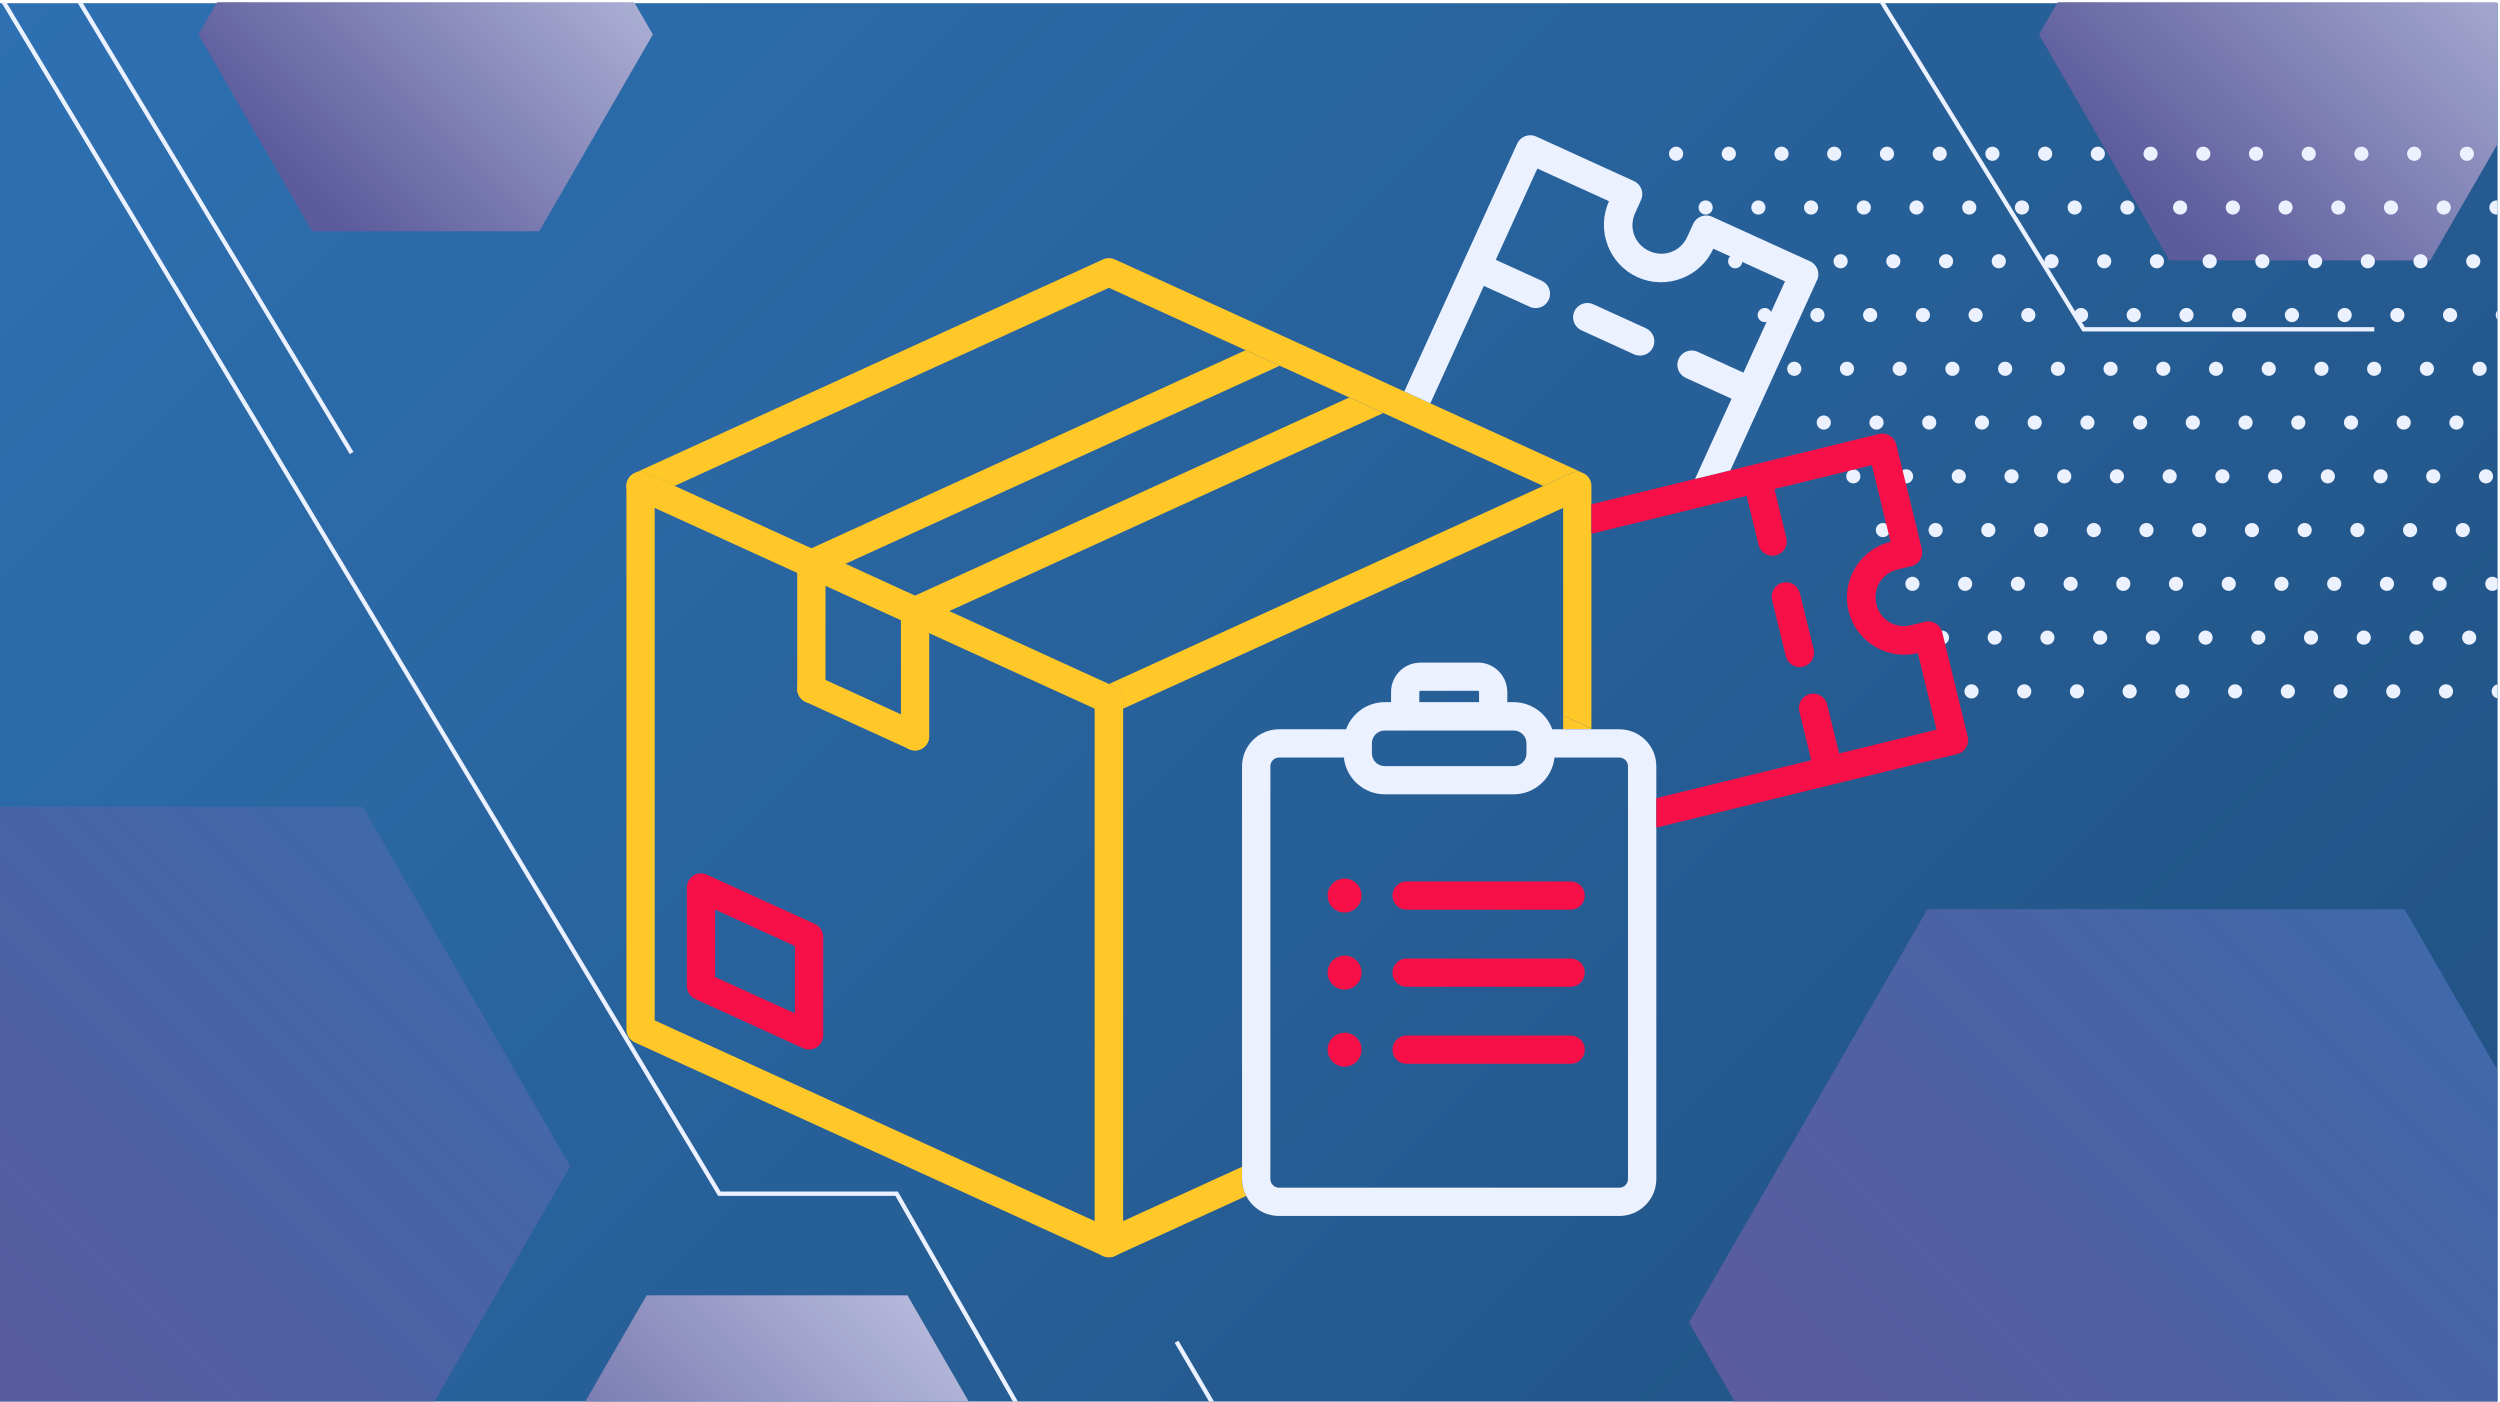 <?xml version="1.0" encoding="UTF-8"?><svg xmlns="http://www.w3.org/2000/svg" xmlns:xlink="http://www.w3.org/1999/xlink" viewBox="0 0 660 370"><defs><style>.cls-1{fill:url(#Dégradé_sans_nom_9);filter:url(#drop-shadow-5);}.cls-1,.cls-2,.cls-3,.cls-4,.cls-5,.cls-6,.cls-7,.cls-8,.cls-9,.cls-10,.cls-11,.cls-12,.cls-13,.cls-14,.cls-15,.cls-16{stroke-width:0px;}.cls-2{fill:url(#Dégradé_sans_nom_7);filter:url(#drop-shadow-1);}.cls-17,.cls-18{stroke-width:1.06px;}.cls-17,.cls-18,.cls-3,.cls-19,.cls-20,.cls-21,.cls-22{fill:none;}.cls-17,.cls-18,.cls-19,.cls-20,.cls-21,.cls-22{stroke-miterlimit:10;}.cls-17,.cls-21{stroke:#191829;}.cls-18,.cls-22{stroke:#ebf1ff;}.cls-23{clip-path:url(#clippath);}.cls-19{filter:url(#drop-shadow-9);stroke:url(#linear-gradient);stroke-width:3.42px;}.cls-24{mix-blend-mode:multiply;}.cls-4{fill:url(#Dégradé_sans_nom_9-5);filter:url(#drop-shadow-40);}.cls-5{fill:url(#Dégradé_sans_nom_9-3);filter:url(#drop-shadow-15);}.cls-6{fill:url(#Dégradé_sans_nom_9-4);filter:url(#drop-shadow-18);}.cls-7{fill:url(#Dégradé_sans_nom_9-2);filter:url(#drop-shadow-14);}.cls-8{fill:url(#Dégradé_sans_nom_7-3);filter:url(#drop-shadow-19);}.cls-9{fill:url(#Dégradé_sans_nom_7-2);filter:url(#drop-shadow-13);}.cls-10{fill:url(#Dégradé_sans_nom_7-4);filter:url(#drop-shadow-23);}.cls-11{fill:url(#Dégradé_sans_nom_7-5);filter:url(#drop-shadow-35);}.cls-25{clip-path:url(#clippath-1);}.cls-26{clip-path:url(#clippath-3);}.cls-27{clip-path:url(#clippath-2);}.cls-12{fill:url(#Dégradé_sans_nom_2);}.cls-20{filter:url(#drop-shadow-43);stroke:url(#linear-gradient-2);stroke-width:3.17px;}.cls-21,.cls-22{stroke-width:1.14px;}.cls-28{isolation:isolate;}.cls-13{fill:#f71047;}.cls-14{fill:#54528c;}.cls-15{fill:#ffc828;}.cls-16{fill:#ebf1ff;}</style><clipPath id="clippath"><rect class="cls-3" x="-710.64" y=".56" width="660" height="370"/></clipPath><linearGradient id="Dégradé_sans_nom_7" x1="-103.48" y1="-22.68" x2="123.1" y2="203.9" gradientUnits="userSpaceOnUse"><stop offset="0" stop-color="#5c5b9c"/><stop offset="1" stop-color="#2e71b3"/></linearGradient><filter id="drop-shadow-1" filterUnits="userSpaceOnUse"><feOffset dx="9.11" dy="9.11"/><feGaussianBlur result="blur" stdDeviation="11.39"/><feFlood flood-color="#000" flood-opacity=".4"/><feComposite in2="blur" operator="in"/><feComposite in="SourceGraphic"/></filter><linearGradient id="Dégradé_sans_nom_9" x1="-98.17" y1="194.49" x2="-2.78" y2="289.88" gradientUnits="userSpaceOnUse"><stop offset="0" stop-color="#5c5b9c"/><stop offset="1" stop-color="#ebf1ff"/></linearGradient><filter id="drop-shadow-5" filterUnits="userSpaceOnUse"><feOffset dx="9.11" dy="9.11"/><feGaussianBlur result="blur-2" stdDeviation="11.39"/><feFlood flood-color="#000" flood-opacity=".4"/><feComposite in2="blur-2" operator="in"/><feComposite in="SourceGraphic"/></filter><linearGradient id="linear-gradient" x1="-103.33" y1="464.49" x2="133.5" y2="464.49" gradientUnits="userSpaceOnUse"><stop offset="0" stop-color="#5c5b9c"/><stop offset="1" stop-color="#77009c"/></linearGradient><filter id="drop-shadow-9" filterUnits="userSpaceOnUse"><feOffset dx="9.11" dy="9.11"/><feGaussianBlur result="blur-3" stdDeviation="11.39"/><feFlood flood-color="#000" flood-opacity=".4"/><feComposite in2="blur-3" operator="in"/><feComposite in="SourceGraphic"/></filter><clipPath id="clippath-1"><rect class="cls-3" x="-.64" y=".56" width="660" height="370"/></clipPath><linearGradient id="Dégradé_sans_nom_2" x1="58.28" y1="-82.37" x2="529.44" y2="388.78" gradientUnits="userSpaceOnUse"><stop offset="0" stop-color="#2e71b3"/><stop offset="1" stop-color="#225486"/></linearGradient><linearGradient id="Dégradé_sans_nom_7-2" x1="107.89" y1="-236.95" x2="334.46" y2="-10.37" gradientTransform="translate(202.55 472.9) rotate(-90)" xlink:href="#Dégradé_sans_nom_7"/><filter id="drop-shadow-13" filterUnits="userSpaceOnUse"><feOffset dx="9.11" dy="9.11"/><feGaussianBlur result="blur-4" stdDeviation="11.39"/><feFlood flood-color="#000" flood-opacity=".4"/><feComposite in2="blur-4" operator="in"/><feComposite in="SourceGraphic"/></filter><linearGradient id="Dégradé_sans_nom_9-2" x1="38.76" y1="-48.16" x2="181.17" y2="94.25" gradientTransform="translate(202.55 472.9) rotate(-90)" xlink:href="#Dégradé_sans_nom_9"/><filter id="drop-shadow-14" filterUnits="userSpaceOnUse"><feOffset dx="9.11" dy="9.11"/><feGaussianBlur result="blur-5" stdDeviation="11.39"/><feFlood flood-color="#000" flood-opacity=".4"/><feComposite in2="blur-5" operator="in"/><feComposite in="SourceGraphic"/></filter><linearGradient id="Dégradé_sans_nom_9-3" x1="431.27" y1="353.88" x2="573.68" y2="496.29" gradientTransform="translate(202.55 472.9) rotate(-90)" xlink:href="#Dégradé_sans_nom_9"/><filter id="drop-shadow-15" filterUnits="userSpaceOnUse"><feOffset dx="9.11" dy="9.11"/><feGaussianBlur result="blur-6" stdDeviation="11.39"/><feFlood flood-color="#000" flood-opacity=".4"/><feComposite in2="blur-6" operator="in"/><feComposite in="SourceGraphic"/></filter><linearGradient id="Dégradé_sans_nom_9-4" x1="436.64" y1="-135.55" x2="560.67" y2="-11.52" gradientTransform="translate(202.55 472.9) rotate(-90)" xlink:href="#Dégradé_sans_nom_9"/><filter id="drop-shadow-18" filterUnits="userSpaceOnUse"><feOffset dx="9.11" dy="9.11"/><feGaussianBlur result="blur-7" stdDeviation="11.39"/><feFlood flood-color="#000" flood-opacity=".4"/><feComposite in2="blur-7" operator="in"/><feComposite in="SourceGraphic"/></filter><linearGradient id="Dégradé_sans_nom_7-3" x1="56.79" y1="284.04" x2="317.2" y2="544.45" gradientTransform="translate(202.55 472.9) rotate(-90)" xlink:href="#Dégradé_sans_nom_7"/><filter id="drop-shadow-19" filterUnits="userSpaceOnUse"><feOffset dx="9.11" dy="9.11"/><feGaussianBlur result="blur-8" stdDeviation="11.39"/><feFlood flood-color="#000" flood-opacity=".4"/><feComposite in2="blur-8" operator="in"/><feComposite in="SourceGraphic"/></filter><clipPath id="clippath-2"><rect class="cls-3" x="-710.64" y="420.56" width="660" height="370"/></clipPath><linearGradient id="Dégradé_sans_nom_7-4" y1="397.32" y2="623.9" xlink:href="#Dégradé_sans_nom_7"/><filter id="drop-shadow-23" filterUnits="userSpaceOnUse"><feOffset dx="9.11" dy="9.11"/><feGaussianBlur result="blur-9" stdDeviation="11.39"/><feFlood flood-color="#000" flood-opacity=".4"/><feComposite in2="blur-9" operator="in"/><feComposite in="SourceGraphic"/></filter><clipPath id="clippath-3"><rect class="cls-3" x="-.64" y="420.56" width="660" height="370"/></clipPath><linearGradient id="Dégradé_sans_nom_7-5" x1="87.54" y1="302.1" x2="297.75" y2="512.31" xlink:href="#Dégradé_sans_nom_7"/><filter id="drop-shadow-35" filterUnits="userSpaceOnUse"><feOffset dx="8.46" dy="8.46"/><feGaussianBlur result="blur-10" stdDeviation="10.57"/><feFlood flood-color="#000" flood-opacity=".4"/><feComposite in2="blur-10" operator="in"/><feComposite in="SourceGraphic"/></filter><linearGradient id="Dégradé_sans_nom_9-5" x1="455.55" y1="377.28" x2="570.62" y2="492.35" xlink:href="#Dégradé_sans_nom_9"/><filter id="drop-shadow-40" filterUnits="userSpaceOnUse"><feOffset dx="8.46" dy="8.46"/><feGaussianBlur result="blur-11" stdDeviation="10.57"/><feFlood flood-color="#000" flood-opacity=".4"/><feComposite in2="blur-11" operator="in"/><feComposite in="SourceGraphic"/></filter><linearGradient id="linear-gradient-2" x1="-175.94" y1="353.17" x2="43.79" y2="353.17" xlink:href="#linear-gradient"/><filter id="drop-shadow-43" filterUnits="userSpaceOnUse"><feOffset dx="8.46" dy="8.46"/><feGaussianBlur result="blur-12" stdDeviation="10.57"/><feFlood flood-color="#000" flood-opacity=".4"/><feComposite in2="blur-12" operator="in"/><feComposite in="SourceGraphic"/></filter></defs><g class="cls-28"><g id="Calque_4"><g class="cls-23"><g class="cls-24"><polygon class="cls-2" points="57.65 98.35 57.65 -11.23 -37.24 -66.01 -132.13 -11.23 -132.13 98.35 -37.24 153.13 57.65 98.35"/><polygon class="cls-1" points="-30.33 245.45 -30.33 199.31 -70.28 176.25 -110.24 199.31 -110.24 245.45 -70.28 268.51 -30.33 245.45"/><polygon class="cls-19" points="131.79 531.87 131.79 397.11 15.09 329.73 -101.62 397.11 -101.62 531.87 15.09 599.25 131.79 531.87"/><polyline class="cls-22" points="-132.13 434.62 -132.13 357.89 -43.6 303.3 -43.6 222.15 62.39 165.07"/><line class="cls-21" x1="16.4" y1="177.64" x2="156.11" y2="95.9"/><rect class="cls-3" x="-838.06" y="-148.05" width="854.46" height="569.64"/></g></g><g class="cls-25"><rect class="cls-12" x="-8.42" y=".85" width="669.85" height="370"/><g class="cls-24"><polygon class="cls-9" points="86.63 203.88 -22.94 203.88 -77.73 298.77 -22.94 393.67 86.63 393.67 141.42 298.77 86.63 203.88"/><polygon class="cls-7" points="230.46 332.86 161.59 332.86 127.15 392.51 161.59 452.15 230.46 452.15 264.89 392.51 230.46 332.86"/><polygon class="cls-5" points="632.5 -59.64 563.63 -59.64 529.19 0 563.63 59.64 632.5 59.64 666.93 0 632.5 -59.64"/><polygon class="cls-6" points="133.25 -51.94 73.27 -51.94 43.28 0 73.27 51.94 133.25 51.94 163.24 0 133.25 -51.94"/><polygon class="cls-8" points="625.68 230.91 499.75 230.91 436.78 339.98 499.75 449.04 625.68 449.04 688.65 339.98 625.68 230.91"/><polyline class="cls-22" points="144.23 616.55 282.38 395.05 236.71 315.13 189.9 315.13 -55.57 -93.61"/><polyline class="cls-22" points="626.82 86.93 550.09 86.93 495.5 -1.6 414.35 -1.6 357.27 -107.59"/><path class="cls-16" d="m442.49,38.72c1.03,0,1.87.84,1.87,1.87s-.84,1.87-1.87,1.87-1.87-.84-1.87-1.87.84-1.87,1.87-1.87Z"/><path class="cls-16" d="m456.41,38.72c1.03,0,1.87.84,1.87,1.87s-.84,1.87-1.87,1.87-1.87-.84-1.87-1.87.84-1.87,1.87-1.87Z"/><path class="cls-16" d="m470.33,38.72c1.03,0,1.87.84,1.87,1.87s-.84,1.87-1.87,1.87-1.87-.84-1.87-1.87.84-1.87,1.87-1.87Z"/><path class="cls-16" d="m484.24,38.72c1.03,0,1.87.84,1.87,1.87s-.84,1.87-1.87,1.87-1.87-.84-1.87-1.87.84-1.87,1.87-1.87Z"/><path class="cls-16" d="m498.16,38.72c1.03,0,1.87.84,1.87,1.87s-.84,1.87-1.87,1.87-1.87-.84-1.87-1.87.84-1.87,1.87-1.87Z"/><path class="cls-16" d="m512.08,38.72c1.03,0,1.87.84,1.87,1.87s-.84,1.87-1.87,1.87-1.87-.84-1.87-1.87.84-1.87,1.87-1.87Z"/><path class="cls-16" d="m526,38.72c1.03,0,1.87.84,1.87,1.87s-.84,1.87-1.87,1.87-1.87-.84-1.87-1.87.84-1.87,1.87-1.87Z"/><path class="cls-16" d="m539.92,38.72c1.03,0,1.87.84,1.87,1.87s-.84,1.87-1.87,1.87-1.87-.84-1.87-1.87.84-1.87,1.87-1.87Z"/><path class="cls-16" d="m553.83,38.72c1.03,0,1.87.84,1.87,1.87s-.84,1.87-1.87,1.87-1.87-.84-1.87-1.87.84-1.87,1.87-1.87Z"/><path class="cls-16" d="m567.75,38.72c1.03,0,1.87.84,1.87,1.87s-.84,1.87-1.87,1.87-1.87-.84-1.87-1.87.84-1.87,1.87-1.87Z"/><path class="cls-16" d="m581.67,38.72c1.03,0,1.87.84,1.87,1.87s-.84,1.87-1.87,1.87-1.87-.84-1.87-1.87.84-1.87,1.87-1.87Z"/><path class="cls-16" d="m595.59,38.72c1.03,0,1.87.84,1.87,1.87s-.84,1.87-1.87,1.87-1.87-.84-1.87-1.87.84-1.87,1.87-1.87Z"/><path class="cls-16" d="m609.51,38.72c1.03,0,1.87.84,1.87,1.87s-.84,1.87-1.87,1.87-1.87-.84-1.87-1.87.84-1.87,1.87-1.87Z"/><path class="cls-16" d="m623.42,38.72c1.03,0,1.87.84,1.87,1.87s-.84,1.87-1.87,1.87-1.87-.84-1.87-1.87.84-1.87,1.87-1.87Z"/><path class="cls-16" d="m637.34,38.72c1.03,0,1.87.84,1.87,1.87s-.84,1.87-1.87,1.87-1.87-.84-1.87-1.87.84-1.87,1.87-1.87Z"/><path class="cls-16" d="m651.26,38.72c1.03,0,1.87.84,1.87,1.87s-.84,1.87-1.87,1.87-1.87-.84-1.87-1.87.84-1.87,1.87-1.87Z"/><path class="cls-16" d="m450.29,52.91c1.03,0,1.87.84,1.87,1.87s-.84,1.87-1.87,1.87-1.87-.84-1.87-1.87.84-1.87,1.87-1.87Z"/><circle class="cls-16" cx="464.21" cy="54.78" r="1.87"/><path class="cls-16" d="m478.12,52.91c1.03,0,1.87.84,1.87,1.87s-.84,1.87-1.87,1.87-1.87-.84-1.87-1.87.84-1.87,1.87-1.87Z"/><circle class="cls-16" cx="492.04" cy="54.78" r="1.87"/><circle class="cls-16" cx="505.96" cy="54.78" r="1.87"/><path class="cls-16" d="m519.88,52.91c1.03,0,1.87.84,1.87,1.87s-.84,1.87-1.87,1.87-1.87-.84-1.87-1.87.84-1.87,1.87-1.87Z"/><circle class="cls-16" cx="533.8" cy="54.78" r="1.87"/><circle class="cls-16" cx="547.71" cy="54.78" r="1.87"/><path class="cls-16" d="m561.63,52.91c1.03,0,1.87.84,1.87,1.87s-.84,1.87-1.87,1.87-1.87-.84-1.87-1.87.84-1.87,1.87-1.87Z"/><circle class="cls-16" cx="575.55" cy="54.78" r="1.87"/><circle class="cls-16" cx="589.47" cy="54.78" r="1.87"/><circle class="cls-16" cx="603.39" cy="54.78" r="1.87"/><circle class="cls-16" cx="617.31" cy="54.78" r="1.87"/><path class="cls-16" d="m631.22,52.91c1.03,0,1.87.84,1.87,1.87s-.84,1.87-1.87,1.87-1.87-.84-1.87-1.87.84-1.87,1.87-1.87Z"/><circle class="cls-16" cx="645.14" cy="54.78" r="1.87"/><circle class="cls-16" cx="659.06" cy="54.78" r="1.87"/><circle class="cls-16" cx="458.09" cy="68.97" r="1.87"/><path class="cls-16" d="m472.01,67.1c1.03,0,1.87.84,1.87,1.87s-.84,1.87-1.87,1.87-1.87-.84-1.87-1.87.84-1.87,1.87-1.87Z"/><circle class="cls-16" cx="485.92" cy="68.97" r="1.87"/><circle class="cls-16" cx="499.84" cy="68.97" r="1.87"/><path class="cls-16" d="m513.76,67.1c1.03,0,1.87.84,1.87,1.87s-.84,1.87-1.87,1.87-1.87-.84-1.87-1.87.84-1.87,1.87-1.87Z"/><circle class="cls-16" cx="527.68" cy="68.97" r="1.87"/><path class="cls-16" d="m541.6,67.1c1.03,0,1.87.84,1.87,1.87s-.84,1.87-1.87,1.87-1.87-.84-1.87-1.87.84-1.87,1.87-1.87Z"/><circle class="cls-16" cx="555.51" cy="68.97" r="1.87"/><circle class="cls-16" cx="569.43" cy="68.97" r="1.87"/><path class="cls-16" d="m583.35,67.1c1.03,0,1.87.84,1.87,1.87s-.84,1.87-1.87,1.87-1.87-.84-1.87-1.87.84-1.87,1.87-1.87Z"/><circle class="cls-16" cx="597.27" cy="68.97" r="1.87"/><circle class="cls-16" cx="611.19" cy="68.97" r="1.87"/><path class="cls-16" d="m625.1,67.1c1.03,0,1.87.84,1.87,1.87s-.84,1.87-1.87,1.87-1.87-.84-1.87-1.87.84-1.87,1.87-1.87Z"/><circle class="cls-16" cx="639.02" cy="68.97" r="1.87"/><path class="cls-16" d="m652.94,67.1c1.03,0,1.87.84,1.87,1.87s-.84,1.87-1.87,1.87-1.87-.84-1.87-1.87.84-1.87,1.87-1.87Z"/><path class="cls-16" d="m465.89,81.3c1.03,0,1.87.84,1.87,1.87s-.84,1.87-1.87,1.87-1.87-.84-1.87-1.87.84-1.87,1.87-1.87Z"/><circle class="cls-16" cx="479.8" cy="83.17" r="1.87"/><path class="cls-16" d="m493.72,81.3c1.03,0,1.87.84,1.87,1.87s-.84,1.87-1.87,1.87-1.87-.84-1.87-1.87.84-1.87,1.87-1.87Z"/><circle class="cls-16" cx="507.64" cy="83.17" r="1.87"/><circle class="cls-16" cx="521.56" cy="83.17" r="1.87"/><path class="cls-16" d="m535.48,81.3c1.03,0,1.87.84,1.87,1.87s-.84,1.87-1.87,1.87-1.87-.84-1.87-1.87.84-1.87,1.87-1.87Z"/><circle class="cls-16" cx="549.4" cy="83.17" r="1.87"/><circle class="cls-16" cx="563.31" cy="83.17" r="1.87"/><path class="cls-16" d="m577.23,81.3c1.03,0,1.87.84,1.87,1.87s-.84,1.87-1.87,1.87-1.87-.84-1.87-1.87.84-1.87,1.87-1.87Z"/><circle class="cls-16" cx="591.15" cy="83.17" r="1.87"/><path class="cls-16" d="m605.07,81.3c1.03,0,1.87.84,1.87,1.87s-.84,1.87-1.87,1.87-1.87-.84-1.87-1.87.84-1.87,1.87-1.87Z"/><circle class="cls-16" cx="618.99" cy="83.17" r="1.87"/><circle class="cls-16" cx="632.9" cy="83.17" r="1.87"/><path class="cls-16" d="m646.82,81.3c1.03,0,1.87.84,1.87,1.87s-.84,1.87-1.87,1.87-1.87-.84-1.87-1.87.84-1.87,1.87-1.87Z"/><circle class="cls-16" cx="660.74" cy="83.17" r="1.87"/><circle class="cls-16" cx="473.69" cy="97.36" r="1.87"/><path class="cls-16" d="m487.6,95.49c1.03,0,1.87.84,1.87,1.87s-.84,1.87-1.87,1.87-1.87-.84-1.87-1.87.84-1.87,1.87-1.87Z"/><circle class="cls-16" cx="501.52" cy="97.36" r="1.87"/><circle class="cls-16" cx="515.44" cy="97.36" r="1.87"/><circle class="cls-16" cx="529.36" cy="97.36" r="1.87"/><circle class="cls-16" cx="543.28" cy="97.36" r="1.87"/><path class="cls-16" d="m557.19,95.49c1.03,0,1.87.84,1.87,1.87s-.84,1.87-1.87,1.87-1.87-.84-1.87-1.87.84-1.87,1.87-1.87Z"/><circle class="cls-16" cx="571.11" cy="97.36" r="1.87"/><circle class="cls-16" cx="585.03" cy="97.36" r="1.87"/><path class="cls-16" d="m598.95,95.49c1.03,0,1.87.84,1.87,1.87s-.84,1.87-1.87,1.87-1.87-.84-1.87-1.87.84-1.87,1.87-1.87Z"/><circle class="cls-16" cx="612.87" cy="97.36" r="1.87"/><circle class="cls-16" cx="626.78" cy="97.36" r="1.87"/><path class="cls-16" d="m640.7,95.49c1.03,0,1.87.84,1.87,1.87s-.84,1.87-1.87,1.87-1.87-.84-1.87-1.87.84-1.87,1.87-1.87Z"/><circle class="cls-16" cx="654.62" cy="97.36" r="1.87"/><path class="cls-16" d="m481.48,109.68c1.03,0,1.87.84,1.87,1.87s-.84,1.87-1.87,1.87-1.87-.84-1.87-1.87.84-1.87,1.87-1.87Z"/><path class="cls-16" d="m495.4,109.68c1.03,0,1.87.84,1.87,1.87s-.84,1.87-1.87,1.87-1.87-.84-1.87-1.87.84-1.87,1.87-1.87Z"/><path class="cls-16" d="m509.32,109.68c1.03,0,1.87.84,1.87,1.87s-.84,1.87-1.87,1.87-1.87-.84-1.87-1.87.84-1.87,1.87-1.87Z"/><path class="cls-16" d="m523.24,109.68c1.03,0,1.87.84,1.87,1.87s-.84,1.87-1.87,1.87-1.87-.84-1.87-1.87.84-1.87,1.87-1.87Z"/><path class="cls-16" d="m537.16,109.68c1.03,0,1.87.84,1.87,1.87s-.84,1.87-1.87,1.87-1.87-.84-1.87-1.87.84-1.87,1.87-1.87Z"/><path class="cls-16" d="m551.08,109.68c1.03,0,1.87.84,1.87,1.87s-.84,1.87-1.87,1.87-1.87-.84-1.87-1.87.84-1.87,1.87-1.87Z"/><path class="cls-16" d="m564.99,109.68c1.03,0,1.87.84,1.87,1.87s-.84,1.87-1.87,1.87-1.87-.84-1.87-1.87.84-1.87,1.87-1.87Z"/><path class="cls-16" d="m578.91,109.68c1.03,0,1.87.84,1.87,1.87s-.84,1.87-1.87,1.87-1.87-.84-1.87-1.87.84-1.87,1.87-1.87Z"/><path class="cls-16" d="m592.83,109.68c1.03,0,1.87.84,1.87,1.87s-.84,1.87-1.87,1.87-1.87-.84-1.87-1.87.84-1.87,1.87-1.87Z"/><path class="cls-16" d="m606.75,109.68c1.03,0,1.87.84,1.87,1.87s-.84,1.87-1.87,1.87-1.87-.84-1.87-1.87.84-1.87,1.87-1.87Z"/><path class="cls-16" d="m620.67,109.68c1.03,0,1.87.84,1.87,1.87s-.84,1.87-1.87,1.87-1.87-.84-1.87-1.87.84-1.87,1.87-1.87Z"/><path class="cls-16" d="m634.58,109.68c1.03,0,1.87.84,1.87,1.87s-.84,1.87-1.87,1.87-1.87-.84-1.87-1.87.84-1.87,1.87-1.87Z"/><path class="cls-16" d="m648.5,109.68c1.03,0,1.87.84,1.87,1.87s-.84,1.87-1.87,1.87-1.87-.84-1.87-1.87.84-1.87,1.87-1.87Z"/><path class="cls-16" d="m489.28,123.88c1.03,0,1.87.84,1.87,1.87s-.84,1.87-1.87,1.87-1.87-.84-1.87-1.87.84-1.87,1.87-1.87Z"/><path class="cls-16" d="m503.2,123.88c1.03,0,1.87.84,1.87,1.87s-.84,1.87-1.87,1.87-1.87-.84-1.87-1.87.84-1.87,1.87-1.87Z"/><path class="cls-16" d="m517.12,123.88c1.03,0,1.87.84,1.87,1.87s-.84,1.87-1.87,1.87-1.87-.84-1.87-1.87.84-1.87,1.87-1.87Z"/><path class="cls-16" d="m531.04,123.88c1.03,0,1.87.84,1.87,1.87s-.84,1.87-1.87,1.87-1.87-.84-1.87-1.87.84-1.87,1.87-1.87Z"/><path class="cls-16" d="m544.96,123.88c1.03,0,1.87.84,1.87,1.87s-.84,1.87-1.87,1.87-1.87-.84-1.87-1.87.84-1.87,1.87-1.87Z"/><path class="cls-16" d="m558.87,123.88c1.03,0,1.87.84,1.87,1.87s-.84,1.87-1.87,1.87-1.87-.84-1.87-1.87.84-1.87,1.87-1.87Z"/><path class="cls-16" d="m572.79,123.88c1.03,0,1.87.84,1.87,1.87s-.84,1.87-1.87,1.87-1.87-.84-1.87-1.87.84-1.87,1.87-1.87Z"/><path class="cls-16" d="m586.71,123.88c1.03,0,1.87.84,1.87,1.87s-.84,1.87-1.87,1.87-1.87-.84-1.87-1.87.84-1.87,1.87-1.87Z"/><path class="cls-16" d="m600.63,123.88c1.03,0,1.87.84,1.87,1.87s-.84,1.87-1.87,1.87-1.87-.84-1.87-1.87.84-1.87,1.87-1.87Z"/><path class="cls-16" d="m614.55,123.88c1.03,0,1.87.84,1.87,1.87s-.84,1.87-1.87,1.87-1.87-.84-1.87-1.87.84-1.87,1.87-1.87Z"/><path class="cls-16" d="m628.46,123.88c1.03,0,1.87.84,1.87,1.87s-.84,1.87-1.87,1.87-1.87-.84-1.87-1.87.84-1.87,1.87-1.87Z"/><path class="cls-16" d="m642.38,123.88c1.03,0,1.87.84,1.87,1.87s-.84,1.87-1.87,1.87-1.87-.84-1.87-1.87.84-1.87,1.87-1.87Z"/><path class="cls-16" d="m656.3,123.88c1.03,0,1.87.84,1.87,1.87s-.84,1.87-1.87,1.87-1.87-.84-1.87-1.87.84-1.87,1.87-1.87Z"/><circle class="cls-16" cx="497.08" cy="139.94" r="1.87"/><circle class="cls-16" cx="511" cy="139.94" r="1.87"/><path class="cls-16" d="m524.92,138.07c1.03,0,1.87.84,1.87,1.87s-.84,1.87-1.87,1.87-1.87-.84-1.87-1.87.84-1.87,1.87-1.87Z"/><circle class="cls-16" cx="538.84" cy="139.94" r="1.87"/><circle class="cls-16" cx="552.76" cy="139.94" r="1.87"/><path class="cls-16" d="m566.67,138.07c1.03,0,1.87.84,1.87,1.87s-.84,1.87-1.87,1.87-1.87-.84-1.87-1.87.84-1.87,1.87-1.87Z"/><circle class="cls-16" cx="580.59" cy="139.94" r="1.87"/><circle class="cls-16" cx="594.51" cy="139.94" r="1.87"/><circle class="cls-16" cx="608.43" cy="139.94" r="1.87"/><circle class="cls-16" cx="622.35" cy="139.94" r="1.87"/><path class="cls-16" d="m636.26,138.07c1.03,0,1.87.84,1.87,1.87s-.84,1.87-1.87,1.87-1.87-.84-1.87-1.87.84-1.87,1.87-1.87Z"/><circle class="cls-16" cx="650.18" cy="139.94" r="1.87"/><circle class="cls-16" cx="504.88" cy="154.13" r="1.87"/><path class="cls-16" d="m518.8,152.26c1.03,0,1.87.84,1.87,1.87s-.84,1.87-1.87,1.87-1.87-.84-1.87-1.87.84-1.87,1.87-1.87Z"/><circle class="cls-16" cx="532.72" cy="154.13" r="1.87"/><path class="cls-16" d="m546.64,152.26c1.03,0,1.87.84,1.87,1.87s-.84,1.87-1.87,1.87-1.87-.84-1.87-1.87.84-1.87,1.87-1.87Z"/><circle class="cls-16" cx="560.55" cy="154.13" r="1.87"/><circle class="cls-16" cx="574.47" cy="154.13" r="1.87"/><path class="cls-16" d="m588.39,152.26c1.03,0,1.87.84,1.87,1.87s-.84,1.87-1.87,1.87-1.87-.84-1.87-1.87.84-1.87,1.87-1.87Z"/><circle class="cls-16" cx="602.31" cy="154.13" r="1.87"/><circle class="cls-16" cx="616.23" cy="154.13" r="1.87"/><path class="cls-16" d="m630.15,152.26c1.03,0,1.87.84,1.87,1.87s-.84,1.87-1.87,1.87-1.87-.84-1.87-1.87.84-1.87,1.87-1.87Z"/><circle class="cls-16" cx="644.06" cy="154.13" r="1.87"/><path class="cls-16" d="m657.98,152.26c1.03,0,1.87.84,1.87,1.87s-.84,1.87-1.87,1.87-1.87-.84-1.87-1.87.84-1.87,1.87-1.87Z"/><path class="cls-16" d="m512.68,166.46c1.03,0,1.87.84,1.87,1.87s-.84,1.87-1.87,1.87-1.87-.84-1.87-1.87.84-1.87,1.87-1.87Z"/><path class="cls-16" d="m526.6,166.46c1.03,0,1.87.84,1.87,1.87s-.84,1.87-1.87,1.87-1.87-.84-1.87-1.87.84-1.87,1.87-1.87Z"/><path class="cls-16" d="m540.52,166.46c1.03,0,1.87.84,1.87,1.87s-.84,1.87-1.87,1.87-1.87-.84-1.87-1.87.84-1.87,1.87-1.87Z"/><path class="cls-16" d="m554.44,166.46c1.03,0,1.87.84,1.87,1.87s-.84,1.87-1.87,1.87-1.87-.84-1.87-1.87.84-1.87,1.87-1.87Z"/><path class="cls-16" d="m568.35,166.46c1.03,0,1.87.84,1.87,1.87s-.84,1.87-1.87,1.87-1.87-.84-1.87-1.87.84-1.87,1.87-1.87Z"/><path class="cls-16" d="m582.27,166.46c1.03,0,1.87.84,1.87,1.87s-.84,1.87-1.87,1.87-1.87-.84-1.87-1.87.84-1.87,1.87-1.87Z"/><path class="cls-16" d="m596.19,166.46c1.03,0,1.87.84,1.87,1.87s-.84,1.87-1.87,1.87-1.87-.84-1.87-1.87.84-1.87,1.87-1.87Z"/><path class="cls-16" d="m610.11,166.46c1.03,0,1.87.84,1.87,1.87s-.84,1.87-1.87,1.87-1.87-.84-1.87-1.87.84-1.87,1.87-1.87Z"/><path class="cls-16" d="m624.03,166.46c1.03,0,1.87.84,1.87,1.87s-.84,1.87-1.87,1.87-1.87-.84-1.87-1.87.84-1.87,1.87-1.87Z"/><path class="cls-16" d="m637.94,166.46c1.03,0,1.87.84,1.87,1.87s-.84,1.87-1.87,1.87-1.87-.84-1.87-1.87.84-1.87,1.87-1.87Z"/><path class="cls-16" d="m651.86,166.46c1.03,0,1.87.84,1.87,1.87s-.84,1.87-1.87,1.87-1.87-.84-1.87-1.87.84-1.87,1.87-1.87Z"/><circle class="cls-16" cx="520.48" cy="182.52" r="1.87"/><path class="cls-16" d="m534.4,180.65c1.03,0,1.87.84,1.87,1.87s-.84,1.87-1.87,1.87-1.87-.84-1.87-1.87.84-1.87,1.87-1.87Z"/><circle class="cls-16" cx="548.32" cy="182.52" r="1.87"/><path class="cls-16" d="m562.23,180.65c1.03,0,1.87.84,1.87,1.87s-.84,1.87-1.87,1.87-1.87-.84-1.87-1.87.84-1.87,1.87-1.87Z"/><circle class="cls-16" cx="576.15" cy="182.52" r="1.87"/><circle class="cls-16" cx="590.07" cy="182.52" r="1.87"/><path class="cls-16" d="m603.99,180.65c1.03,0,1.87.84,1.87,1.87s-.84,1.87-1.87,1.87-1.87-.84-1.87-1.87.84-1.87,1.87-1.87Z"/><circle class="cls-16" cx="617.91" cy="182.52" r="1.87"/><circle class="cls-16" cx="631.83" cy="182.52" r="1.87"/><path class="cls-16" d="m645.74,180.65c1.03,0,1.87.84,1.87,1.87s-.84,1.87-1.87,1.87-1.87-.84-1.87-1.87.84-1.87,1.87-1.87Z"/><circle class="cls-16" cx="659.66" cy="182.52" r="1.87"/><line class="cls-22" x1="92.83" y1="119.59" x2="-23.52" y2="-73.36"/><line class="cls-22" x1="392.35" y1="493.93" x2="310.61" y2="354.22"/><rect class="cls-3" x="-116.62" y="-135.03" width="854.46" height="569.64" transform="translate(160.83 460.4) rotate(-90)"/></g><rect class="cls-3" x=".24" y=".85" width="660.27" height="369.42"/></g><g class="cls-27"><g class="cls-24"><polygon class="cls-10" points="57.65 518.35 57.65 408.77 -37.24 353.99 -132.13 408.77 -132.13 518.35 -37.24 573.13 57.65 518.35"/><rect class="cls-3" x="-838.06" y="271.95" width="854.46" height="569.64"/></g></g><g class="cls-26"><g class="cls-24"><polygon class="cls-11" points="237.03 414.38 237.03 312.72 148.99 261.89 60.96 312.72 60.96 414.38 148.99 465.21 237.03 414.38"/><polygon class="cls-4" points="537.38 438.75 537.38 383.1 489.19 355.28 441 383.1 441 438.75 489.19 466.57 537.38 438.75"/><polygon class="cls-20" points="42.2 415.68 42.2 290.66 -66.08 228.14 -174.35 290.66 -174.35 415.68 -66.08 478.19 42.2 415.68"/><polyline class="cls-18" points="-152.95 446.59 52.55 574.76 126.69 532.39 126.69 488.96 505.9 261.22"/><path class="cls-14" d="m29.09,170.65c0,.96-.78,1.74-1.74,1.74s-1.74-.78-1.74-1.74.78-1.74,1.74-1.74,1.74.78,1.74,1.74Z"/><circle class="cls-14" cx="27.36" cy="183.57" r="1.74"/><circle class="cls-14" cx="27.36" cy="196.48" r="1.74"/><path class="cls-14" d="m29.09,209.39c0,.96-.78,1.74-1.74,1.74s-1.74-.78-1.74-1.74.78-1.74,1.74-1.74,1.74.78,1.74,1.74Z"/><circle class="cls-14" cx="27.36" cy="222.3" r="1.74"/><circle class="cls-14" cx="27.36" cy="235.22" r="1.74"/><circle class="cls-14" cx="27.36" cy="248.13" r="1.74"/><circle class="cls-14" cx="27.36" cy="261.04" r="1.74"/><path class="cls-14" d="m29.09,273.96c0,.96-.78,1.74-1.74,1.74s-1.74-.78-1.74-1.74.78-1.74,1.74-1.74,1.74.78,1.74,1.74Z"/><circle class="cls-14" cx="27.36" cy="286.87" r="1.74"/><circle class="cls-14" cx="27.36" cy="299.78" r="1.74"/><path class="cls-14" d="m29.09,312.69c0,.96-.78,1.74-1.74,1.74s-1.74-.78-1.74-1.74.78-1.74,1.74-1.74,1.74.78,1.74,1.74Z"/><circle class="cls-14" cx="27.36" cy="325.61" r="1.74" transform="translate(-298.45 300.72) rotate(-80.83)"/><circle class="cls-14" cx="27.36" cy="338.52" r="1.74" transform="translate(-311.88 354.62) rotate(-88.1)"/><circle class="cls-14" cx="27.36" cy="351.43" r="1.74"/><circle class="cls-14" cx="27.36" cy="364.34" r="1.74"/><circle class="cls-14" cx="14.19" cy="177.89" r="1.74"/><circle class="cls-14" cx="14.19" cy="190.8" r="1.74"/><circle class="cls-14" cx="14.19" cy="203.72" r="1.74"/><circle class="cls-14" cx="14.19" cy="216.63" r="1.74"/><path class="cls-14" d="m15.92,229.54c0,.96-.78,1.74-1.74,1.74s-1.74-.78-1.74-1.74.78-1.74,1.74-1.74,1.74.78,1.74,1.74Z"/><circle class="cls-14" cx="14.19" cy="242.45" r="1.74"/><circle class="cls-14" cx="14.19" cy="255.37" r="1.74"/><path class="cls-14" d="m15.92,268.28c0,.96-.78,1.74-1.74,1.74s-1.74-.78-1.74-1.74.78-1.74,1.74-1.74,1.74.78,1.74,1.74Z"/><circle class="cls-14" cx="14.19" cy="281.19" r="1.74"/><circle class="cls-14" cx="14.19" cy="294.1" r="1.74"/><circle class="cls-14" cx="14.19" cy="307.02" r="1.74"/><circle class="cls-14" cx="14.19" cy="319.93" r="1.74"/><circle class="cls-14" cx="14.19" cy="332.84" r="1.74" transform="translate(-318.82 323.45) rotate(-85.94)"/><circle class="cls-14" cx="14.19" cy="345.75" r="1.74" transform="translate(-331.7 335.45) rotate(-85.94)"/><circle class="cls-14" cx="14.19" cy="358.67" r="1.74"/><path class="cls-14" d="m15.92,371.58c0,.96-.78,1.74-1.74,1.74s-1.74-.78-1.74-1.74.78-1.74,1.74-1.74,1.74.78,1.74,1.74Z"/><path class="cls-14" d="m2.76,185.13c0,.96-.78,1.74-1.74,1.74s-1.74-.78-1.74-1.74.78-1.74,1.74-1.74,1.74.78,1.74,1.74Z"/><path class="cls-14" d="m2.76,198.04c0,.96-.78,1.74-1.74,1.74s-1.74-.78-1.74-1.74.78-1.74,1.74-1.74,1.74.78,1.74,1.74Z"/><path class="cls-14" d="m2.76,210.95c0,.96-.78,1.74-1.74,1.74s-1.74-.78-1.74-1.74.78-1.74,1.74-1.74,1.74.78,1.74,1.74Z"/><path class="cls-14" d="m2.76,223.86c0,.96-.78,1.74-1.74,1.74s-1.74-.78-1.74-1.74.78-1.74,1.74-1.74,1.74.78,1.74,1.74Z"/><path class="cls-14" d="m2.76,236.78c0,.96-.78,1.74-1.74,1.74s-1.74-.78-1.74-1.74.78-1.74,1.74-1.74,1.74.78,1.74,1.74Z"/><path class="cls-14" d="m2.76,249.69c0,.96-.78,1.74-1.74,1.74s-1.74-.78-1.74-1.74.78-1.74,1.74-1.74,1.74.78,1.74,1.74Z"/><path class="cls-14" d="m2.76,262.6c0,.96-.78,1.74-1.74,1.74s-1.74-.78-1.74-1.74.78-1.74,1.74-1.74,1.74.78,1.74,1.74Z"/><path class="cls-14" d="m2.76,275.51c0,.96-.78,1.74-1.74,1.74s-1.74-.78-1.74-1.74.78-1.74,1.74-1.74,1.74.78,1.74,1.74Z"/><path class="cls-14" d="m2.76,288.43c0,.96-.78,1.74-1.74,1.74s-1.74-.78-1.74-1.74.78-1.74,1.74-1.74,1.74.78,1.74,1.74Z"/><path class="cls-14" d="m2.76,301.34c0,.96-.78,1.74-1.74,1.74s-1.74-.78-1.74-1.74.78-1.74,1.74-1.74,1.74.78,1.74,1.74Z"/><path class="cls-14" d="m2.76,314.25c0,.96-.78,1.74-1.74,1.74s-1.74-.78-1.74-1.74.78-1.74,1.74-1.74,1.74.78,1.74,1.74Z"/><path class="cls-14" d="m2.76,327.16c0,.96-.78,1.74-1.74,1.74s-1.74-.78-1.74-1.74.78-1.74,1.74-1.74,1.74.78,1.74,1.74Z"/><path class="cls-14" d="m2.76,340.08c0,.96-.78,1.74-1.74,1.74s-1.74-.78-1.74-1.74.78-1.74,1.74-1.74,1.74.78,1.74,1.74Z"/><path class="cls-14" d="m2.76,352.99c0,.96-.78,1.74-1.74,1.74s-1.74-.78-1.74-1.74.78-1.74,1.74-1.74,1.74.78,1.74,1.74Z"/><path class="cls-14" d="m2.76,365.9c0,.96-.78,1.74-1.74,1.74s-1.74-.78-1.74-1.74.78-1.74,1.74-1.74,1.74.78,1.74,1.74Z"/><line class="cls-17" x1="308.1" y1="398.9" x2="487.12" y2="290.96"/><rect class="cls-3" x="-116.27" y="336.71" width="792.73" height="528.49"/></g></g></g><g id="Calque_1"><path class="cls-15" d="m416.78,199.99c-.12.02-.25.02-.38.02-.12,0-.25,0-.38-.02h.76Z"/><path class="cls-15" d="m420.13,128.29v64.02l-7.46-3.4v-54.82l-4.11,1.87-39.18,17.88-7.72,3.52-9.12,4.17-56.05,25.57v-2.42c0-1.45-.86-2.79-2.18-3.4l-1.54-.7,54.16-24.71,10.33-4.7,50.16-22.88,7.43-3.4c1.16-.53,2.51-.42,3.58.26.32.21.62.46.86.77.08.1.17.21.24.33.08.12.17.26.24.42.03.07.05.14.08.21.06.11.1.24.13.37.06.17.1.33.11.5.03.19.04.35.04.54Z"/><path class="cls-15" d="m329,315.73l-34.55,15.78c-.14.07-.3.14-.45.18-.03.03-.07.03-.1.05-.13.02-.24.07-.37.08-.11.03-.22.06-.34.07-.14.01-.29.03-.43.03-.17,0-.35-.02-.52-.04-.19-.02-.36-.06-.52-.12-.17-.04-.34-.09-.51-.18l-.28-.13c-.07-.04-.13-.08-.2-.12-1.07-.69-1.7-1.86-1.7-3.14v-143.5c0-1.45.86-2.79,2.18-3.39l1.56-.72,1.54.7c1.32.61,2.18,1.95,2.18,3.4v137.69l31.41-14.33v3.21c0,1.61.39,3.14,1.1,4.48Z"/><polygon class="cls-15" points="420.13 192.31 420.13 192.53 412.67 192.53 412.67 188.91 420.13 192.31"/><path class="cls-13" d="m215.14,243.94l-28.54-13.02c-1.15-.54-2.51-.44-3.58.25-1.06.69-1.7,1.89-1.7,3.14v26.02c0,1.45.86,2.79,2.2,3.39l28.52,13.01c.51.23,1.01.34,1.55.34.69,0,1.41-.2,2.03-.58,1.07-.69,1.7-1.87,1.7-3.14v-26.02c0-1.45-.84-2.79-2.18-3.39Zm-5.28,23.6l-21.08-9.6v-17.81l21.08,9.62v17.8Z"/><path class="cls-15" d="m294.31,181.28l-1.54-.7-42.17-19.25h-.02l-7.55-3.43-1.45-.66h-.01l-18.36-8.4-8.99-4.09h-.01l-36.12-16.48-7.43-3.39c-.89-.41-1.91-.46-2.82-.13l-.28.13c-.8.37-1.42.99-1.78,1.73-.06.1-.1.2-.13.3-.04.11-.09.21-.11.32-.06.17-.1.34-.12.51-.03.18-.04.35-.04.53v143.52c0,1.45.86,2.78,2.18,3.39l123.37,56.27.28.13c.17.09.34.14.51.18.16.06.33.1.52.12.17.02.35.04.52.04.14,0,.29-.02.43-.03.12,0,.23-.04.34-.07.13-.01.24-.06.37-.08.03-.02.07-.02.1-.05.15-.04.31-.11.45-.18.11-.06.22-.13.33-.2,1.07-.69,1.71-1.88,1.71-3.14v-143.49c0-1.45-.86-2.79-2.18-3.4Zm-121.47-47.19l37.62,17.16h.01l2.19,1,5.27,2.41,19.92,9.09,1.95.88c.06.03.11.06.17.08.05.03.11.05.16.07l.1.04s.03.02.05.02l5.03,2.31,43.72,19.95v135.29l-116.19-53v-135.3Z"/><path class="cls-15" d="m241.58,198.12c-.52,0-1.05-.11-1.55-.34l-27.38-12.49c-1.88-.85-2.7-3.07-1.85-4.94.85-1.88,3.07-2.7,4.94-1.85l27.38,12.49c1.88.85,2.7,3.07,1.85,4.94-.62,1.37-1.97,2.19-3.39,2.19Z"/><path class="cls-15" d="m418.43,125.15c-1.07-.68-2.42-.79-3.58-.26l-7.43,3.4-32.9-15.01-6.89-3.14-2.42-1.11h-.01l-8.97-4.1h-.02l-18.36-8.38-8.99-4.09h-.01s-36.09-16.48-36.09-16.48l-114.67,52.29-7.43-3.39c-.89-.41-1.91-.46-2.82-.13l123.37-56.27c.98-.44,2.11-.44,3.1,0l72.43,33.04,3.99,1.82,6.88,3.14,40.34,18.4c.17.07.33.17.48.27Z"/><path class="cls-15" d="m178.09,128.27l-7.43,3.4c-1.89.86-4.08.04-4.94-1.85-.23-.5-.34-1.03-.34-1.55,0-.18.01-.35.04-.53.02-.17.06-.34.12-.51.02-.11.07-.21.11-.32.03-.1.07-.2.13-.3.36-.74.98-1.36,1.78-1.73l.28-.13c.91-.33,1.93-.28,2.82.13l7.43,3.39Z"/><path class="cls-15" d="m337.85,96.55l-114.64,52.29-5.28,2.41-2.19,1c-.49.23-1.03.33-1.54.33s-1.06-.11-1.54-.33c-.8-.36-1.47-.99-1.86-1.85-.2-.44-.31-.89-.33-1.35v-.2c0-.13.01-.26.02-.38.01-.13.03-.25.06-.37.02-.12.05-.24.09-.36s.08-.24.12-.35c.04-.08.07-.15.11-.22.03-.06.06-.12.1-.18.04-.07.08-.14.13-.21.06-.1.14-.2.22-.3.05-.07.1-.13.16-.18.05-.07.11-.13.17-.17.16-.15.33-.29.51-.4.15-.1.32-.19.49-.27.04-.02.09-.04.14-.06l1.42-.65h.01l114.63-52.3h.01s8.99,4.1,8.99,4.1Z"/><path class="cls-15" d="m365.2,109.03l-114.6,52.3-5.29,2.42-2.18.99c-.48.21-1.02.34-1.55.34-.46,0-.9-.08-1.3-.24-.02,0-.04-.01-.05-.02l-.1-.04s-.11-.04-.16-.07c-.06-.02-.11-.05-.17-.08-1.16-.63-1.95-1.86-1.95-3.28,0-.13.01-.26.02-.38.02-.25.08-.5.15-.73.03-.09.06-.17.09-.26.03-.08.07-.17.11-.25.02-.06.05-.11.08-.16.06-.11.12-.21.19-.31.09-.14.19-.27.3-.39.02-.03.04-.05.06-.07.11-.12.23-.23.36-.34.11-.09.24-.18.36-.26.05-.04.11-.07.16-.1.13-.07.26-.14.4-.2l1.44-.66h.01l114.63-52.31h.02l8.97,4.1Z"/><path class="cls-15" d="m241.58,198.12c-2.06,0-3.73-1.67-3.73-3.73v-33.03c0-2.06,1.67-3.73,3.73-3.73s3.73,1.67,3.73,3.73v33.03c0,2.06-1.67,3.73-3.73,3.73Z"/><path class="cls-15" d="m214.2,185.62c-2.06,0-3.73-1.67-3.73-3.73v-33.03c0-2.06,1.67-3.73,3.73-3.73s3.73,1.67,3.73,3.73v33.03c0,2.06-1.67,3.73-3.73,3.73Z"/><path class="cls-16" d="m427.51,192.53h-17.71c-1.51-4.17-5.52-7.16-10.19-7.16h-1.68v-2.71c0-.15,0-.32-.03-.48-.24-4.02-3.6-7.26-7.71-7.26h-7.87l.04.18-.41-.18h-6.97c-.15,0-.29,0-.44.03-4.06.21-7.3,3.6-7.3,7.71v2.71h-1.68c-4.67,0-8.68,2.99-10.19,7.16h-17.71c-5.38,0-9.76,4.37-9.76,9.76v108.96c0,1.61.39,3.14,1.1,4.48,1.62,3.14,4.88,5.28,8.66,5.28h89.85c5.38,0,9.76-4.37,9.76-9.76v-108.96c0-5.39-4.38-9.76-9.76-9.76Zm-52.81-9.87c0-.15.11-.28.28-.28h15.21c.17,0,.28.13.28.28v2.71h-15.77v-2.71Zm-12.52,13.56c0-1.86,1.51-3.36,3.38-3.36h34.05c1.87,0,3.38,1.5,3.38,3.36v2.65c0,1.87-1.51,3.38-3.38,3.38h-34.05c-1.87,0-3.38-1.51-3.38-3.38v-2.65Zm67.61,115.03c0,1.27-1.03,2.3-2.28,2.3h-89.85c-1.26,0-2.28-1.03-2.28-2.3v-108.96c0-1.27,1.02-2.3,2.28-2.3h17.12c.57,5.44,5.21,9.71,10.78,9.71h34.05c5.57,0,10.2-4.27,10.78-9.71h17.12c1.25,0,2.28,1.03,2.28,2.3v108.96Z"/><polygon class="cls-16" points="382.36 175.1 381.95 174.92 382.32 174.92 382.36 175.1"/><path class="cls-13" d="m414.66,240.16h-43.32c-2.06,0-3.73-1.67-3.73-3.73s1.67-3.73,3.73-3.73h43.32c2.06,0,3.73,1.67,3.73,3.73s-1.67,3.73-3.73,3.73Z"/><path class="cls-13" d="m414.66,260.51h-43.32c-2.06,0-3.73-1.67-3.73-3.73s1.67-3.73,3.73-3.73h43.32c2.06,0,3.73,1.67,3.73,3.73s-1.67,3.73-3.73,3.73Z"/><path class="cls-13" d="m414.66,280.85h-43.32c-2.06,0-3.73-1.67-3.73-3.73s1.67-3.73,3.73-3.73h43.32c2.06,0,3.73,1.67,3.73,3.73s-1.67,3.73-3.73,3.73Z"/><circle class="cls-13" cx="354.97" cy="236.43" r="4.48"/><circle class="cls-13" cx="354.97" cy="256.77" r="4.48"/><circle class="cls-13" cx="354.97" cy="277.12" r="4.48"/><path class="cls-13" d="m478.79,171.36l-3.61-14.7c-.46-2.04-2.49-3.31-4.53-2.85-2.03.48-3.31,2.51-2.83,4.54,0,.04.02.07.02.11l3.6,14.69c.45,2.04,2.46,3.33,4.5,2.88.17-.04.33-.08.48-.14,1.85-.68,2.88-2.65,2.37-4.53Zm0,0l-3.61-14.7c-.46-2.04-2.49-3.31-4.53-2.85-2.03.48-3.31,2.51-2.83,4.54,0,.04.02.07.02.11l3.6,14.69c.45,2.04,2.46,3.33,4.5,2.88.17-.04.33-.08.48-.14,1.85-.68,2.88-2.65,2.37-4.53Zm0,0l-3.61-14.7c-.46-2.04-2.49-3.31-4.53-2.85-2.03.48-3.31,2.51-2.83,4.54,0,.04.02.07.02.11l3.6,14.69c.45,2.04,2.46,3.33,4.5,2.88.17-.04.33-.08.48-.14,1.85-.68,2.88-2.65,2.37-4.53Zm0,0l-3.61-14.7c-.46-2.04-2.49-3.31-4.53-2.85-2.03.48-3.31,2.51-2.83,4.54,0,.04.02.07.02.11l3.6,14.69c.45,2.04,2.46,3.33,4.5,2.88.17-.04.33-.08.48-.14,1.85-.68,2.88-2.65,2.37-4.53Zm0,0l-3.61-14.7c-.46-2.04-2.49-3.31-4.53-2.85-2.03.48-3.31,2.51-2.83,4.54,0,.04.02.07.02.11l3.6,14.69c.45,2.04,2.46,3.33,4.5,2.88.17-.04.33-.08.48-.14,1.85-.68,2.88-2.65,2.37-4.53Zm0,0l-3.61-14.7c-.46-2.04-2.49-3.31-4.53-2.85-2.03.48-3.31,2.51-2.83,4.54,0,.04.02.07.02.11l3.6,14.69c.45,2.04,2.46,3.33,4.5,2.88.17-.04.33-.08.48-.14,1.85-.68,2.88-2.65,2.37-4.53Zm0,0l-3.61-14.7c-.46-2.04-2.49-3.31-4.53-2.85-2.03.48-3.31,2.51-2.83,4.54,0,.04.02.07.02.11l3.6,14.69c.45,2.04,2.46,3.33,4.5,2.88.17-.04.33-.08.48-.14,1.85-.68,2.88-2.65,2.37-4.53Zm0,0l-3.61-14.7c-.46-2.04-2.49-3.31-4.53-2.85-2.03.48-3.31,2.51-2.83,4.54,0,.04.02.07.02.11l3.6,14.69c.45,2.04,2.46,3.33,4.5,2.88.17-.04.33-.08.48-.14,1.85-.68,2.88-2.65,2.37-4.53Zm0,0l-3.61-14.7c-.46-2.04-2.49-3.31-4.53-2.85-2.03.48-3.31,2.51-2.83,4.54,0,.04.02.07.02.11l3.6,14.69c.45,2.04,2.46,3.33,4.5,2.88.17-.04.33-.08.48-.14,1.85-.68,2.88-2.65,2.37-4.53Zm0,0l-3.61-14.7c-.46-2.04-2.49-3.31-4.53-2.85-2.03.48-3.31,2.51-2.83,4.54,0,.04.02.07.02.11l3.6,14.69c.45,2.04,2.46,3.33,4.5,2.88.17-.04.33-.08.48-.14,1.85-.68,2.88-2.65,2.37-4.53Zm0,0l-3.61-14.7c-.46-2.04-2.49-3.31-4.53-2.85-2.03.48-3.31,2.51-2.83,4.54,0,.04.02.07.02.11l3.6,14.69c.45,2.04,2.46,3.33,4.5,2.88.17-.04.33-.08.48-.14,1.85-.68,2.88-2.65,2.37-4.53Zm0,0l-3.61-14.7c-.46-2.04-2.49-3.31-4.53-2.85-2.03.48-3.31,2.51-2.83,4.54,0,.04.02.07.02.11l3.6,14.69c.45,2.04,2.46,3.33,4.5,2.88.17-.04.33-.08.48-.14,1.85-.68,2.88-2.65,2.37-4.53Zm0,0l-3.61-14.7c-.46-2.04-2.49-3.31-4.53-2.85-2.03.48-3.31,2.51-2.83,4.54,0,.04.02.07.02.11l3.6,14.69c.45,2.04,2.46,3.33,4.5,2.88.17-.04.33-.08.48-.14,1.85-.68,2.88-2.65,2.37-4.53Zm0,0l-3.61-14.7c-.46-2.04-2.49-3.31-4.53-2.85-2.03.48-3.31,2.51-2.83,4.54,0,.04.02.07.02.11l3.6,14.69c.45,2.04,2.46,3.33,4.5,2.88.17-.04.33-.08.48-.14,1.85-.68,2.88-2.65,2.37-4.53Zm0,0l-3.61-14.7c-.46-2.04-2.49-3.31-4.53-2.85-2.03.48-3.31,2.51-2.83,4.54,0,.04.02.07.02.11l3.6,14.69c.45,2.04,2.46,3.33,4.5,2.88.17-.04.33-.08.48-.14,1.85-.68,2.88-2.65,2.37-4.53Zm0,0l-3.61-14.7c-.46-2.04-2.49-3.31-4.53-2.85-2.03.48-3.31,2.51-2.83,4.54,0,.04.02.07.02.11l3.6,14.69c.45,2.04,2.46,3.33,4.5,2.88.17-.04.33-.08.48-.14,1.85-.68,2.88-2.65,2.37-4.53Zm0,0l-3.61-14.7c-.46-2.04-2.49-3.31-4.53-2.85-2.03.48-3.31,2.51-2.83,4.54,0,.04.02.07.02.11l3.6,14.69c.45,2.04,2.46,3.33,4.5,2.88.17-.04.33-.08.48-.14,1.85-.68,2.88-2.65,2.37-4.53Zm0,0l-3.61-14.7c-.46-2.04-2.49-3.31-4.53-2.85-2.03.48-3.31,2.51-2.83,4.54,0,.04.02.07.02.11l3.6,14.69c.45,2.04,2.46,3.33,4.5,2.88.17-.04.33-.08.48-.14,1.85-.68,2.88-2.65,2.37-4.53Zm0,0l-3.61-14.7c-.46-2.04-2.49-3.31-4.53-2.85-2.03.48-3.31,2.51-2.83,4.54,0,.04.02.07.02.11l3.6,14.69c.45,2.04,2.46,3.33,4.5,2.88.17-.04.33-.08.48-.14,1.85-.68,2.88-2.65,2.37-4.53Zm-96.47,3.56h-.37l.41.18-.04-.18Zm96.47-3.56l-3.61-14.7c-.46-2.04-2.49-3.31-4.53-2.85-2.03.48-3.31,2.51-2.83,4.54,0,.04.02.07.02.11l3.6,14.69c.45,2.04,2.46,3.33,4.5,2.88.17-.04.33-.08.48-.14,1.85-.68,2.88-2.65,2.37-4.53Zm0,0l-3.61-14.7c-.46-2.04-2.49-3.31-4.53-2.85-2.03.48-3.31,2.51-2.83,4.54,0,.04.02.07.02.11l3.6,14.69c.45,2.04,2.46,3.33,4.5,2.88.17-.04.33-.08.48-.14,1.85-.68,2.88-2.65,2.37-4.53Zm0,0l-3.61-14.7c-.46-2.04-2.49-3.31-4.53-2.85-2.03.48-3.31,2.51-2.83,4.54,0,.04.02.07.02.11l3.6,14.69c.45,2.04,2.46,3.33,4.5,2.88.17-.04.33-.08.48-.14,1.85-.68,2.88-2.65,2.37-4.53Zm0,0l-3.61-14.7c-.46-2.04-2.49-3.31-4.53-2.85-2.03.48-3.31,2.51-2.83,4.54,0,.04.02.07.02.11l3.6,14.69c.45,2.04,2.46,3.33,4.5,2.88.17-.04.33-.08.48-.14,1.85-.68,2.88-2.65,2.37-4.53Zm0,0l-3.61-14.7c-.46-2.04-2.49-3.31-4.53-2.85-2.03.48-3.31,2.51-2.83,4.54,0,.04.02.07.02.11l3.6,14.69c.45,2.04,2.46,3.33,4.5,2.88.17-.04.33-.08.48-.14,1.85-.68,2.88-2.65,2.37-4.53Zm0,0l-3.61-14.7c-.46-2.04-2.49-3.31-4.53-2.85-2.03.48-3.31,2.51-2.83,4.54,0,.04.02.07.02.11l3.6,14.69c.45,2.04,2.46,3.33,4.5,2.88.17-.04.33-.08.48-.14,1.85-.68,2.88-2.65,2.37-4.53Z"/><path class="cls-13" d="m517.06,198.98c-.12.04-.23.07-.36.09l-79.43,19.42v-7.78l40.9-10.01-3.14-12.86s-.01-.07-.03-.09c-.46-2.05.8-4.07,2.85-4.54,2.04-.46,4.06.8,4.53,2.85l3.14,12.85,25.72-6.29-4.94-20.21c-8.08,1.97-16.32-3.02-18.29-11.11-1.98-8.06,3.03-16.3,11.1-18.28l-4.95-20.21-25.71,6.29,3.14,12.86c.51,1.9-.52,3.87-2.35,4.53-.17.06-.32.12-.48.14-2.04.45-4.06-.83-4.52-2.87l-3.13-12.85-8.27,2.02-9.35,2.29-23.36,5.7v-7.79l27.35-6.69,9.35-2.28,39.22-9.59c2.03-.5,4.07.75,4.56,2.78l6.75,27.55c.49,2.03-.75,4.07-2.78,4.58l-3.67.88c-4.14,1.02-6.56,5.02-5.55,9.16,1,4.14,5.01,6.56,9.14,5.54l3.67-.9c2.03-.49,4.09.75,4.58,2.78l6.73,27.55c.48,1.9-.58,3.86-2.42,4.49Z"/><path class="cls-16" d="m434.45,86.63l-13.77-6.28c-1.88-.89-4.14-.09-5.02,1.8-.9,1.89-.09,4.14,1.8,5.04.03.01.06.03.1.04l13.75,6.28c1.89.9,4.16.11,5.06-1.77.07-.14.14-.3.18-.47.62-1.86-.3-3.87-2.1-4.64Zm0,0l-13.77-6.28c-1.88-.89-4.14-.09-5.02,1.8-.9,1.89-.09,4.14,1.8,5.04.03.01.06.03.1.04l13.75,6.28c1.89.9,4.16.11,5.06-1.77.07-.14.14-.3.18-.47.62-1.86-.3-3.87-2.1-4.64Zm0,0l-13.77-6.28c-1.88-.89-4.14-.09-5.02,1.8-.9,1.89-.09,4.14,1.8,5.04.03.01.06.03.1.04l13.75,6.28c1.89.9,4.16.11,5.06-1.77.07-.14.14-.3.18-.47.62-1.86-.3-3.87-2.1-4.64Zm0,0l-13.77-6.28c-1.88-.89-4.14-.09-5.02,1.8-.9,1.89-.09,4.14,1.8,5.04.03.01.06.03.1.04l13.75,6.28c1.89.9,4.16.11,5.06-1.77.07-.14.14-.3.18-.47.62-1.86-.3-3.87-2.1-4.64Zm0,0l-13.77-6.28c-1.88-.89-4.14-.09-5.02,1.8-.9,1.89-.09,4.14,1.8,5.04.03.01.06.03.1.04l13.75,6.28c1.89.9,4.16.11,5.06-1.77.07-.14.14-.3.18-.47.62-1.86-.3-3.87-2.1-4.64Zm0,0l-13.77-6.28c-1.88-.89-4.14-.09-5.02,1.8-.9,1.89-.09,4.14,1.8,5.04.03.01.06.03.1.04l13.75,6.28c1.89.9,4.16.11,5.06-1.77.07-.14.14-.3.18-.47.62-1.86-.3-3.87-2.1-4.64Zm0,0l-13.77-6.28c-1.88-.89-4.14-.09-5.02,1.8-.9,1.89-.09,4.14,1.8,5.04.03.01.06.03.1.04l13.75,6.28c1.89.9,4.16.11,5.06-1.77.07-.14.14-.3.18-.47.62-1.86-.3-3.87-2.1-4.64Zm0,0l-13.77-6.28c-1.88-.89-4.14-.09-5.02,1.8-.9,1.89-.09,4.14,1.8,5.04.03.01.06.03.1.04l13.75,6.28c1.89.9,4.16.11,5.06-1.77.07-.14.14-.3.18-.47.62-1.86-.3-3.87-2.1-4.64Zm0,0l-13.77-6.28c-1.88-.89-4.14-.09-5.02,1.8-.9,1.89-.09,4.14,1.8,5.04.03.01.06.03.1.04l13.75,6.28c1.89.9,4.16.11,5.06-1.77.07-.14.14-.3.18-.47.62-1.86-.3-3.87-2.1-4.64Zm0,0l-13.77-6.28c-1.88-.89-4.14-.09-5.02,1.8-.9,1.89-.09,4.14,1.8,5.04.03.01.06.03.1.04l13.75,6.28c1.89.9,4.16.11,5.06-1.77.07-.14.14-.3.18-.47.62-1.86-.3-3.87-2.1-4.64Zm43.37-17.66l-25.81-11.75c-1.9-.86-4.14-.03-5.01,1.87l-1.57,3.45c-1.76,3.87-6.15,5.5-10.02,3.74-3.87-1.77-5.5-6.15-3.74-10.02l1.56-3.44c.87-1.9.03-4.15-1.87-5.01l-25.81-11.77c-1.9-.86-4.14-.03-5.01,1.87l-29.81,65.43,6.88,3.14,14.13-31,12.05,5.49c1.88.9,4.14.11,5.05-1.78.07-.14.13-.29.19-.46.6-1.86-.3-3.87-2.1-4.65l-12.05-5.49,10.98-24.09,18.92,8.62c-3.45,7.57-.07,16.6,7.49,20.05,7.58,3.43,16.6.07,20.05-7.51l18.92,8.63-10.97,24.09-12.05-5.49c-1.88-.88-4.14-.08-5.04,1.8-.89,1.89-.08,4.14,1.8,5.04.05.02.07.03.1.05l12.05,5.49-9.65,21.17,9.35-2.28,22.86-50.18c.06-.09.11-.21.16-.32.63-1.84-.24-3.89-2.03-4.69Zm-43.37,17.66l-13.77-6.28c-1.88-.89-4.14-.09-5.02,1.8-.9,1.89-.09,4.14,1.8,5.04.03.01.06.03.1.04l13.75,6.28c1.89.9,4.16.11,5.06-1.77.07-.14.14-.3.18-.47.62-1.86-.3-3.87-2.1-4.64Zm0,0l-13.77-6.28c-1.88-.89-4.14-.09-5.02,1.8-.9,1.89-.09,4.14,1.8,5.04.03.01.06.03.1.04l13.75,6.28c1.89.9,4.16.11,5.06-1.77.07-.14.14-.3.18-.47.62-1.86-.3-3.87-2.1-4.64Zm0,0l-13.77-6.28c-1.88-.89-4.14-.09-5.02,1.8-.9,1.89-.09,4.14,1.8,5.04.03.01.06.03.1.04l13.75,6.28c1.89.9,4.16.11,5.06-1.77.07-.14.14-.3.18-.47.62-1.86-.3-3.87-2.1-4.64Zm0,0l-13.77-6.28c-1.88-.89-4.14-.09-5.02,1.8-.9,1.89-.09,4.14,1.8,5.04.03.01.06.03.1.04l13.75,6.28c1.89.9,4.16.11,5.06-1.77.07-.14.14-.3.18-.47.62-1.86-.3-3.87-2.1-4.64Zm0,0l-13.77-6.28c-1.88-.89-4.14-.09-5.02,1.8-.9,1.89-.09,4.14,1.8,5.04.03.01.06.03.1.04l13.75,6.28c1.89.9,4.16.11,5.06-1.77.07-.14.14-.3.18-.47.62-1.86-.3-3.87-2.1-4.64Zm0,0l-13.77-6.28c-1.88-.89-4.14-.09-5.02,1.8-.9,1.89-.09,4.14,1.8,5.04.03.01.06.03.1.04l13.75,6.28c1.89.9,4.16.11,5.06-1.77.07-.14.14-.3.18-.47.62-1.86-.3-3.87-2.1-4.64Zm0,0l-13.77-6.28c-1.88-.89-4.14-.09-5.02,1.8-.9,1.89-.09,4.14,1.8,5.04.03.01.06.03.1.04l13.75,6.28c1.89.9,4.16.11,5.06-1.77.07-.14.14-.3.18-.47.62-1.86-.3-3.87-2.1-4.64Zm0,0l-13.77-6.28c-1.88-.89-4.14-.09-5.02,1.8-.9,1.89-.09,4.14,1.8,5.04.03.01.06.03.1.04l13.75,6.28c1.89.9,4.16.11,5.06-1.77.07-.14.14-.3.18-.47.62-1.86-.3-3.87-2.1-4.64Zm-52.13,88.29h-.37l.41.18-.04-.18Zm52.13-88.29l-13.77-6.28c-1.88-.89-4.14-.09-5.02,1.8-.9,1.89-.09,4.14,1.8,5.04.03.01.06.03.1.04l13.75,6.28c1.89.9,4.16.11,5.06-1.77.07-.14.14-.3.18-.47.62-1.86-.3-3.87-2.1-4.64Z"/></g></g></svg>